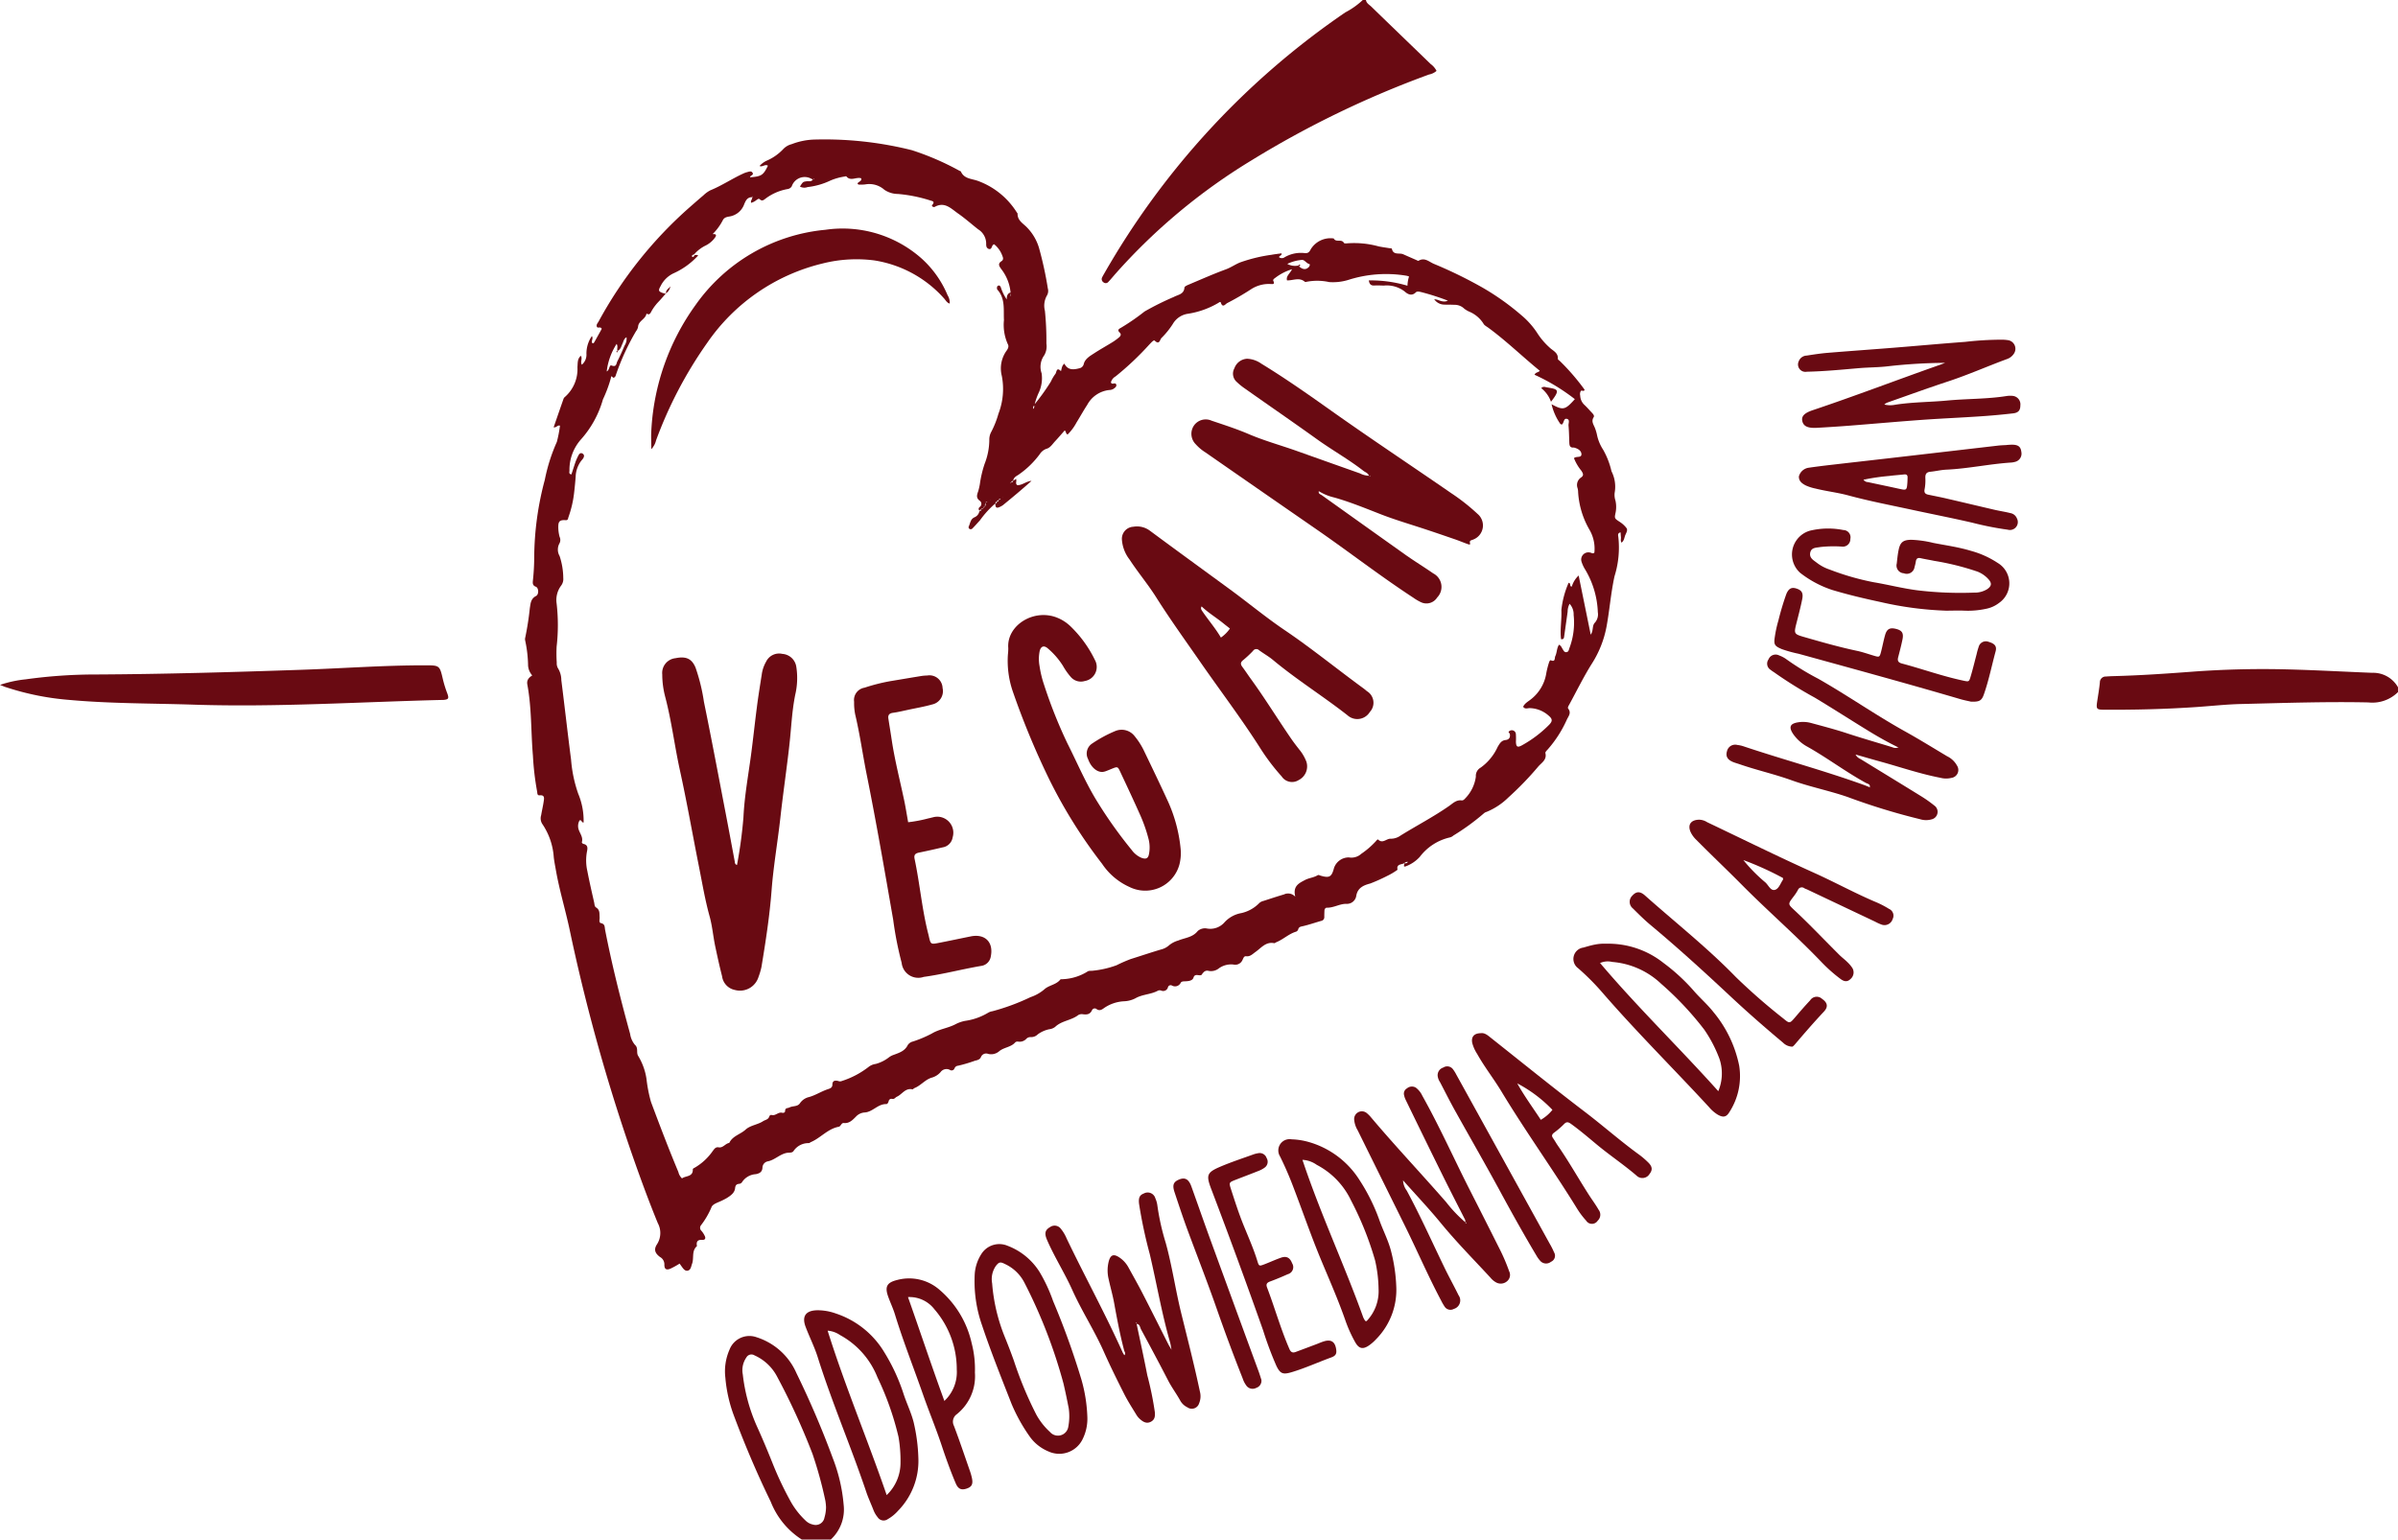 
<svg xmlns="http://www.w3.org/2000/svg" width="172.395" height="110.716" viewBox="0 0 172.395 110.716"><g transform="translate(-346.492 -390.084)"><path d="M444.692,390.084c.032.236.24.336.386.478,1.418,1.378,2.844,2.748,4.264,4.125a1.372,1.372,0,0,1,.424.495,1.144,1.144,0,0,1-.542.261,70.416,70.416,0,0,0-12.774,6.182,42.576,42.576,0,0,0-9.741,8.119c-.176.2-.346.411-.531.606a.246.246,0,0,1-.361.031.271.271,0,0,1-.088-.357c.041-.086.089-.169.138-.252a56.9,56.9,0,0,1,17.346-18.8,5.557,5.557,0,0,0,1.249-.887Z" fill="#690a12"/><path d="M518.887,439.854a2.61,2.61,0,0,1-2.129.744c-3.05-.065-6.1.041-9.149.114-1.072.025-2.142.145-3.213.218-2.2.149-4.407.206-6.614.193-.569,0-.6-.051-.521-.593.069-.455.148-.91.193-1.367a.418.418,0,0,1,.438-.428c.191-.015.383-.024.575-.029,1.86-.049,3.716-.175,5.571-.314q3.417-.256,6.842-.171c2.052.05,4.1.167,6.15.247a2.045,2.045,0,0,1,1.857,1.041Z" fill="#690a12"/><path d="M404.138,500.8a5.69,5.69,0,0,1-2.233-2.714c-.989-2.033-1.875-4.117-2.666-6.237a10.2,10.2,0,0,1-.6-2.686,3.873,3.873,0,0,1,.3-2.024,1.529,1.529,0,0,1,1.942-.89,4.663,4.663,0,0,1,2.868,2.582,65.846,65.846,0,0,1,2.62,6.131,11.985,11.985,0,0,1,.775,3.348,2.933,2.933,0,0,1-.929,2.49Zm1.739-2.33a3.865,3.865,0,0,0-.047-.457,29.06,29.06,0,0,0-.926-3.376,49.021,49.021,0,0,0-2.56-5.584,3.394,3.394,0,0,0-1.61-1.5.415.415,0,0,0-.589.158,1.6,1.6,0,0,0-.254,1.207,12.645,12.645,0,0,0,.977,3.649c.412.908.8,1.826,1.167,2.75a23.971,23.971,0,0,0,1.358,2.849,5.753,5.753,0,0,0,1,1.255,1.066,1.066,0,0,0,.548.3.641.641,0,0,0,.822-.5A2.743,2.743,0,0,0,405.877,498.47Z" fill="#690a12"/><path d="M420.825,419.211a15.038,15.038,0,0,0,1.219-1.693,2.849,2.849,0,0,1,.32-.543c.09-.106.071-.54.4-.2.063-.174.047-.383.249-.539.236.472.639.447,1.062.335a.4.4,0,0,0,.333-.324c.1-.37.446-.562.748-.759.434-.283.888-.534,1.328-.807a3.939,3.939,0,0,0,.461-.34c.11-.093.177-.219.041-.344-.194-.177-.047-.268.09-.339a15.77,15.77,0,0,0,1.7-1.174,20.384,20.384,0,0,1,2.109-1.048c.3-.165.724-.181.759-.676.007-.088.235-.178.374-.237.865-.365,1.724-.746,2.605-1.069.365-.134.673-.359,1.028-.5a11.22,11.22,0,0,1,2.23-.544c.244-.045.491-.072.742-.108.04.166-.152.146-.18.278a.337.337,0,0,0,.408,0,2.321,2.321,0,0,1,1.441-.294c.224.022.33-.067.429-.272a1.66,1.66,0,0,1,1.656-.781c.15.311.57.01.731.32.02.038.142.041.213.032a6.637,6.637,0,0,1,2.279.217c.243.051.491.083.737.124.075.013.211.015.217.042.1.492.539.279.814.4.315.141.631.279.948.417.052.022.127.071.158.052.435-.266.755.076,1.1.221a31.658,31.658,0,0,1,3.512,1.716,18.1,18.1,0,0,1,2.764,1.965,5.827,5.827,0,0,1,1.21,1.377,5.086,5.086,0,0,0,.827.955c.241.238.636.37.6.822,0,.049.1.112.154.162a15.948,15.948,0,0,1,1.767,2.05c-.035.185-.2.007-.271.1a.458.458,0,0,0-.042.331.952.952,0,0,0,.3.662c.182.169.345.36.516.541.094.1.225.23.152.347-.2.31.006.541.1.8a3.22,3.22,0,0,1,.132.44,3.082,3.082,0,0,0,.45,1.1,5.776,5.776,0,0,1,.6,1.551,2.443,2.443,0,0,1,.226,1.548,1.327,1.327,0,0,0,.06.566,2.1,2.1,0,0,1,.009.854c-.1.445-.071.421.343.7a1.844,1.844,0,0,1,.442.418c.1.137-.016.336-.084.491-.08.185-.081.416-.275.552-.091-.132-.032-.267-.044-.394s-.017-.226-.025-.342c-.216.043-.185.2-.162.322a6.9,6.9,0,0,1-.273,2.83c-.265,1.2-.352,2.428-.576,3.633a7.5,7.5,0,0,1-1.052,2.653c-.591.939-1.08,1.942-1.612,2.918-.054.1-.152.237-.088.32.24.31.014.543-.1.79a8.44,8.44,0,0,1-1.359,2.125c-.075.084-.2.2-.184.276.122.478-.259.687-.5.958a22.548,22.548,0,0,1-2.158,2.235,4.867,4.867,0,0,1-1.573,1.041.488.488,0,0,0-.2.112,16.322,16.322,0,0,1-2.181,1.587.586.586,0,0,1-.249.135,3.764,3.764,0,0,0-2.169,1.4,2.562,2.562,0,0,1-.986.671c-.295.109-.049-.178-.142-.225a.22.22,0,0,0,.277-.091c-.022-.028-.017-.031.014-.009l-.026.011a.354.354,0,0,0-.256.1c-.207.108-.577.05-.479.469a4.677,4.677,0,0,1-.738.44,12.411,12.411,0,0,1-1.223.548c-.424.114-.9.276-1.005.876a.679.679,0,0,1-.732.587c-.472,0-.9.291-1.388.278-.092,0-.164.094-.169.2-.006.154-.011.307-.011.461a.266.266,0,0,1-.223.287c-.44.125-.873.278-1.318.38-.164.037-.286.048-.336.233a.262.262,0,0,1-.15.162c-.525.157-.919.555-1.418.757-.053.021-.11.078-.155.07-.612-.12-.943.353-1.358.641-.2.14-.367.335-.658.3-.167-.022-.2.148-.263.263a.566.566,0,0,1-.658.332,1.507,1.507,0,0,0-1.034.269.9.9,0,0,1-.755.186.339.339,0,0,0-.361.117c-.026.028-.064.051-.077.084-.113.3-.517-.113-.64.287-.074.241-.4.259-.655.267-.1,0-.212.015-.261.1a.452.452,0,0,1-.634.2.2.2,0,0,0-.283.115.352.352,0,0,1-.495.245.324.324,0,0,0-.224.008c-.509.282-1.119.258-1.625.552a1.946,1.946,0,0,1-.823.213,2.777,2.777,0,0,0-1.439.494c-.175.132-.329.2-.517.075a.214.214,0,0,0-.34.074c-.139.306-.371.326-.654.29a.492.492,0,0,0-.335.059c-.5.388-1.184.4-1.652.843a.817.817,0,0,1-.419.174,2.119,2.119,0,0,0-.836.368.682.682,0,0,1-.516.2.4.4,0,0,0-.311.125.65.65,0,0,1-.574.2.265.265,0,0,0-.215.046c-.3.356-.8.355-1.148.635a.885.885,0,0,1-.807.2.4.4,0,0,0-.519.234c-.072.173-.259.221-.428.258a10.512,10.512,0,0,1-1.208.359.3.3,0,0,0-.262.191.221.221,0,0,1-.335.108.529.529,0,0,0-.672.166,1.312,1.312,0,0,1-.652.4c-.468.149-.774.571-1.228.747-.05.02-.1.1-.137.088-.514-.119-.745.365-1.123.532-.107.047-.175.191-.333.156a.2.2,0,0,0-.254.166c-.03.1-.082.208-.178.206-.609-.014-.976.585-1.576.605a.932.932,0,0,0-.6.3c-.24.238-.475.5-.878.456-.168-.017-.209.242-.352.268-.793.145-1.3.8-2,1.1-.053.023-.1.072-.154.077a1.286,1.286,0,0,0-1.1.568c-.1.16-.355.1-.526.142-.488.113-.832.5-1.315.6a.471.471,0,0,0-.393.445c-.014.328-.22.425-.472.478a1.272,1.272,0,0,0-1,.578.267.267,0,0,1-.187.116c-.2.016-.284.088-.309.314-.039.354-.336.546-.612.719a5.373,5.373,0,0,1-.621.3c-.2.09-.422.184-.48.389a5.812,5.812,0,0,1-.742,1.261.3.3,0,0,0,.044.408,1.563,1.563,0,0,1,.219.337c.1.184.042.319-.169.305-.349-.022-.441.138-.381.446-.4.343-.2.856-.351,1.269-.072.194-.087.457-.326.5-.2.034-.325-.169-.439-.325-.045-.062-.088-.124-.132-.185a6.021,6.021,0,0,1-.653.362c-.3.125-.444.043-.441-.287a.6.6,0,0,0-.311-.548c-.385-.284-.456-.559-.216-.922a1.5,1.5,0,0,0,.052-1.521c-.677-1.651-1.288-3.326-1.874-5.011a132.9,132.9,0,0,1-4.469-16.121c-.3-1.406-.723-2.784-.973-4.2-.056-.322-.122-.642-.16-.965a4.838,4.838,0,0,0-.838-2.422.755.755,0,0,1-.069-.612c.056-.341.138-.678.186-1.019.029-.2.072-.444-.284-.409-.207.021-.17-.173-.195-.287a19.955,19.955,0,0,1-.3-2.569c-.146-1.7-.085-3.419-.4-5.106-.062-.331.108-.5.351-.662a1.167,1.167,0,0,1-.3-.8,9.185,9.185,0,0,0-.207-1.708.452.452,0,0,1,.007-.225,21.069,21.069,0,0,0,.327-2.1c.054-.326.062-.685.448-.878.211-.106.2-.584-.017-.667s-.226-.221-.216-.387a16.41,16.41,0,0,0,.1-1.666,21.885,21.885,0,0,1,.76-5.626,12.734,12.734,0,0,1,.868-2.736,9.176,9.176,0,0,0,.225-1.165c-.183-.065-.237.147-.456.117.239-.691.473-1.371.711-2.05a.3.3,0,0,1,.1-.134,2.668,2.668,0,0,0,.9-2.145c.031-.281-.023-.573.241-.816.145.2-.054.413.075.644a.943.943,0,0,0,.331-.776,2.211,2.211,0,0,1,.392-1.286c.121.19-.064.351.02.491.062.061.117.011.141-.03.19-.331.373-.666.547-.979-.085-.2-.293-.006-.351-.156s.06-.255.123-.369a30.009,30.009,0,0,1,6.573-8.241c.318-.277.634-.558.958-.829a2.1,2.1,0,0,1,.51-.371c.819-.334,1.553-.833,2.356-1.2a1.529,1.529,0,0,1,.27-.1c.142-.033.318-.12.409.052s-.185.17-.186.315c.819-.061.951-.147,1.284-.832-.2-.141-.394.12-.6.019a1.525,1.525,0,0,1,.554-.4,3.569,3.569,0,0,0,1.159-.827,1.251,1.251,0,0,1,.591-.341,4.935,4.935,0,0,1,1.571-.331,25.849,25.849,0,0,1,7.073.762,19.535,19.535,0,0,1,3.427,1.482c.034.016.085.029.1.057.232.523.765.509,1.2.662a5.542,5.542,0,0,1,2.816,2.27c.021.032.059.065.058.1-.008.509.426.708.706,1.016a3.556,3.556,0,0,1,.832,1.432,25.713,25.713,0,0,1,.636,2.921.645.645,0,0,1-.057.5,1.469,1.469,0,0,0-.152,1.11,21.089,21.089,0,0,1,.107,2.357,1.287,1.287,0,0,1-.151.837,1.407,1.407,0,0,0-.193,1.3,2.454,2.454,0,0,1-.181,1.339,4.775,4.775,0,0,0-.339.973c-.107.068-.1.171-.084.276,0,.055-.034.063-.045.013-.015-.073-.028.02.031-.028A.236.236,0,0,0,420.825,419.211Zm-3.787,7.505.147-.087.12-.117a.347.347,0,0,0,.024-.288c.056-.016.132,0,.14-.092l.163-.112c0-.036.032-.04.037-.006.009.075.039-.026-.025.018l-.162.111-.149.079c-.007.1-.062.2-.016.3-.093-.012-.133.028-.12.119-.084-.03-.139-.01-.148.087-.078-.007-.125.023-.124.107-.088-.1-.113-.194,0-.293a.272.272,0,0,0,0-.449c-.288-.214-.191-.44-.105-.693a4.469,4.469,0,0,0,.115-.5,7.948,7.948,0,0,1,.34-1.451,4.791,4.791,0,0,0,.34-1.731,1.151,1.151,0,0,1,.127-.553,6.721,6.721,0,0,0,.531-1.332,4.948,4.948,0,0,0,.242-2.708,2.185,2.185,0,0,1,.33-1.807c.1-.132.2-.318.1-.484a3.391,3.391,0,0,1-.278-1.736c-.039-.755.106-1.549-.476-2.187a.1.1,0,0,1-.021-.052c-.01-.1-.016-.2.1-.237.09-.03.131.046.169.115a3.356,3.356,0,0,0,.427.881c0-.27.066-.439.28-.5v.247l.032,0-.034-.236a3.231,3.231,0,0,0-.665-1.688c-.141-.2-.285-.383.009-.573.138-.088.136-.21.077-.352a1.9,1.9,0,0,0-.6-.865c-.114.031-.129.109-.16.175-.04.086-.077.189-.2.168a.26.26,0,0,1-.207-.243.444.444,0,0,1-.008-.115,1.208,1.208,0,0,0-.577-1.06c-.482-.379-.942-.789-1.444-1.139s-.965-.879-1.689-.47c-.058.033-.248-.046-.171-.138.238-.281-.022-.283-.165-.338a10.535,10.535,0,0,0-2.3-.459,1.739,1.739,0,0,1-.973-.3,1.636,1.636,0,0,0-1.389-.384,3.037,3.037,0,0,1-.458.01c-.027,0-.054-.041-.084-.065.039-.159.324-.147.265-.386-.342-.124-.758.244-1.07-.14-.013-.016-.074,0-.111.011a4.1,4.1,0,0,0-1.045.295,5.119,5.119,0,0,1-1.634.465A.652.652,0,0,1,404,403.5c.222-.348.224-.341.474-.379.157-.024.353.062.456-.141.032-.007.1.036.07-.053l-.061.063-.106-.043a.979.979,0,0,0-1.421.538.429.429,0,0,1-.33.2,3.728,3.728,0,0,0-1.565.69c-.121.093-.237.2-.4.044-.088-.086-.171.011-.25.056a.962.962,0,0,1-.377.194c-.058-.179.127-.27.068-.413.068-.036.018.066.047-.005.016-.04,0-.052-.036-.031-.068.035.031-.024,0,.046-.361-.009-.474.261-.583.527a1.356,1.356,0,0,1-1.058.861c-.242.039-.392.092-.483.289a4.074,4.074,0,0,1-.732.989l-.028-.011.019,0c.162-.01.354-.009.208.224a1.848,1.848,0,0,1-.675.588,2.611,2.611,0,0,0-.844.645c-.086.028-.207.075-.138.167.044.06.147-.032.18-.121.084,0,.171-.027.245.036l.01-.01a5.386,5.386,0,0,1-1.8,1.3,1.976,1.976,0,0,0-.914.923c-.173.3-.144.377.184.489a1.444,1.444,0,0,0,.216.039l-.014-.013c-.125.145-.25.29-.377.434-.115.129-.241.249-.346.385a3.08,3.08,0,0,0-.321.476c-.082.162-.155.277-.348.148-.059.407-.581.519-.607.957a.7.7,0,0,1-.144.31,16.929,16.929,0,0,0-1.411,3.038c-.049.12-.054.28-.214.312-.057.012-.157-.236-.182.011a9.475,9.475,0,0,1-.575,1.549,7.3,7.3,0,0,1-1.6,2.9,3.294,3.294,0,0,0-.806,2.222c0,.093-.066.239.141.27.1-.3.195-.609.3-.911a3.906,3.906,0,0,1,.213-.471c.057-.109.153-.191.279-.12.148.083.134.216.054.346a1.244,1.244,0,0,1-.107.135,1.974,1.974,0,0,0-.433,1.166q-.042.574-.109,1.147a7.746,7.746,0,0,1-.413,1.789c-.032.088-.018.223-.2.21-.391-.025-.514.071-.526.4a2.661,2.661,0,0,0,.093.8.53.53,0,0,1,0,.449.925.925,0,0,0,0,.931,5.13,5.13,0,0,1,.263,1.582.782.782,0,0,1-.145.532,1.732,1.732,0,0,0-.333,1.3,13.571,13.571,0,0,1,0,3.1,10.283,10.283,0,0,0,.009,1.151.722.722,0,0,0,.078.387,1.64,1.64,0,0,1,.251.868c.24,1.9.454,3.81.7,5.712a9.665,9.665,0,0,0,.516,2.464,5.025,5.025,0,0,1,.386,2.064c-.157.02-.13-.219-.292-.148a.827.827,0,0,0-.1.491c.039.37.39.664.266,1.078-.008.028.06.108.1.116.372.072.311.349.262.587a3.46,3.46,0,0,0,.034,1.372c.144.753.317,1.5.487,2.249.029.127.022.3.141.368.288.176.235.45.254.714.011.143-.071.378.094.411.312.063.26.3.3.484.491,2.523,1.119,5.013,1.8,7.489a1.56,1.56,0,0,0,.344.779c.271.239.073.558.24.807a4.454,4.454,0,0,1,.594,1.668,10.065,10.065,0,0,0,.321,1.634c.631,1.688,1.271,3.373,1.968,5.036a.911.911,0,0,0,.261.461c.268-.205.8-.09.778-.662,0-.034.074-.081.122-.1a4.086,4.086,0,0,0,1.312-1.211c.1-.129.2-.3.414-.262.327.06.487-.277.771-.315.236-.505.8-.616,1.173-.958.348-.317.863-.347,1.259-.607.154-.1.368-.11.44-.326.026-.078.091-.142.173-.119.283.078.478-.234.761-.16.094.024.211-.014.211-.135,0-.233.184-.181.31-.246.248-.13.593-.038.766-.321a1.088,1.088,0,0,1,.658-.432c.482-.141.9-.422,1.368-.571.159-.051.292-.121.294-.3,0-.315.188-.337.425-.279a.336.336,0,0,0,.269-.005,6.2,6.2,0,0,0,1.9-1,1.063,1.063,0,0,1,.524-.223,2.71,2.71,0,0,0,.922-.453,1.166,1.166,0,0,1,.29-.171c.418-.161.87-.272,1.093-.739a.618.618,0,0,1,.372-.25,8.524,8.524,0,0,0,1.357-.574c.531-.318,1.147-.383,1.687-.661a2.523,2.523,0,0,1,.7-.248,4.4,4.4,0,0,0,1.647-.579.892.892,0,0,1,.323-.115,15.653,15.653,0,0,0,2.736-1.013,3.019,3.019,0,0,0,.99-.557c.334-.31.858-.329,1.156-.712.025-.031.111-.011.167-.022a3.65,3.65,0,0,0,1.765-.538c.109-.09.257-.052.389-.071a6.918,6.918,0,0,0,1.72-.394,10.659,10.659,0,0,1,1.019-.446c.721-.225,1.439-.469,2.165-.684a1.35,1.35,0,0,0,.6-.314,1.857,1.857,0,0,1,.648-.333c.478-.2,1.032-.217,1.4-.682a.784.784,0,0,1,.633-.189,1.357,1.357,0,0,0,1.26-.4,2.13,2.13,0,0,1,1.233-.7,2.585,2.585,0,0,0,1.252-.675.663.663,0,0,1,.343-.2c.493-.157.983-.324,1.479-.468a.686.686,0,0,1,.815.164c-.191-.774.272-.976.694-1.2.288-.155.629-.171.912-.345.069-.043.143.009.216.031.633.184.793.091.961-.548a1.121,1.121,0,0,1,1.069-.766,1.051,1.051,0,0,0,.892-.258,6.008,6.008,0,0,0,1.044-.9c.047-.059.132-.163.172-.124.327.323.6-.087.906-.061a1.2,1.2,0,0,0,.7-.226c1.157-.719,2.37-1.347,3.489-2.128.278-.194.527-.46.923-.4a.27.27,0,0,0,.193-.1,2.76,2.76,0,0,0,.811-1.614.675.675,0,0,1,.346-.646,3.741,3.741,0,0,0,1.224-1.495c.149-.243.258-.455.57-.49.261-.029.352-.2.3-.449l.023-.011-.01.023c-.034-.06-.153-.127-.067-.185a.292.292,0,0,1,.489.169,4.375,4.375,0,0,1,.006.573c.012.382.112.443.457.248a8.568,8.568,0,0,0,1.922-1.455c.262-.268.259-.424-.029-.667a2.115,2.115,0,0,0-1.363-.539c-.154,0-.346.093-.467-.1.112-.248.343-.364.534-.516a2.956,2.956,0,0,0,1.126-1.88,6.213,6.213,0,0,1,.178-.724c.026-.086.082-.251.149-.222.347.148.26-.165.322-.294.126-.258.1-.578.268-.824.161.077.186.2.249.292.073.11.12.262.286.242s.171-.181.217-.3a5.176,5.176,0,0,0,.3-2.376,1.1,1.1,0,0,0-.293-.8,1.242,1.242,0,0,0-.139.569c-.083.589-.163,1.178-.249,1.766-.015.106-.019.24-.225.207-.083-.691.056-1.389.024-2.09a6.638,6.638,0,0,1,.52-1.962c.2.026.033.278.231.267a1.78,1.78,0,0,1,.491-.792l.867,4.255c.213-.3.085-.65.3-.863a.9.9,0,0,0,.212-.746,6.441,6.441,0,0,0-.9-3.059,2.481,2.481,0,0,1-.268-.569.517.517,0,0,1,.6-.672c.1.009.208.119.32.006a2.71,2.71,0,0,0-.328-1.6,6.113,6.113,0,0,1-.841-2.751,1.066,1.066,0,0,0-.04-.285.651.651,0,0,1,.248-.764c.236-.159.133-.307.029-.482a3.378,3.378,0,0,1-.536-.91c.177-.162.535,0,.538-.276,0-.258-.251-.408-.508-.478a.157.157,0,0,0-.057-.008c-.279.021-.3-.169-.308-.374-.015-.4-.019-.806-.056-1.207-.015-.169.126-.437-.134-.486-.2-.038-.2.242-.3.37-.031.038-.052.057-.154,0a4.106,4.106,0,0,1-.632-1.418c.835.451.972.418,1.674-.367a14.4,14.4,0,0,0-2.9-1.754c.1-.2.274-.151.38-.286-1.248-1.016-2.4-2.143-3.707-3.1-.123-.09-.285-.169-.345-.294a2.218,2.218,0,0,0-.983-.842,1.717,1.717,0,0,1-.394-.228.981.981,0,0,0-.726-.278c-.229-.018-.461,0-.691-.015a.889.889,0,0,1-.743-.385c.311,0,.584.279.982.1a17.232,17.232,0,0,0-1.855-.6c-.15-.038-.354-.093-.447,0-.312.317-.62.109-.808-.061a2.108,2.108,0,0,0-1.5-.423c-.23-.008-.461-.016-.691-.005s-.347-.1-.383-.367a9.227,9.227,0,0,1,2.778.382,2.412,2.412,0,0,1,.114-.664,1.5,1.5,0,0,0-.167-.051,8.927,8.927,0,0,0-4.207.3,3.763,3.763,0,0,1-1.362.154,4.023,4.023,0,0,0-1.65-.017.13.13,0,0,1-.11-.008c-.4-.346-.852-.076-1.277-.1-.085-.312.211-.486.361-.8a3.78,3.78,0,0,0-1.2.615c-.076.055-.191.129-.146.221.131.272-.052.231-.2.227a2.355,2.355,0,0,0-1.42.39,19.413,19.413,0,0,1-1.692.981c-.141.077-.329.379-.462-.034-.033-.1-.137,0-.19.029a6.144,6.144,0,0,1-2.155.771,1.5,1.5,0,0,0-1.108.741,5.968,5.968,0,0,1-.827,1.018c-.106.139-.144.5-.474.175-.072-.071-.272.166-.391.288a21.269,21.269,0,0,1-2.426,2.29.672.672,0,0,0-.333.442c.032.028.056.066.085.072.1.02.253-.078.3.069s-.1.238-.2.309a.578.578,0,0,1-.271.08,2.045,2.045,0,0,0-1.614,1.07c-.273.417-.513.856-.776,1.279a3.481,3.481,0,0,1-.635.852c-.145-.059-.091-.192-.206-.294-.236.266-.468.54-.712.8-.182.2-.335.451-.6.522a.94.94,0,0,0-.479.38,6.417,6.417,0,0,1-1.566,1.509c-.15.088-.341.2-.344.426-.074-.02-.113.036-.16.074.013.031-.083.074.012.1-.008-.036-.016-.071-.022-.105.085.043.139.018.161-.074l.2-.138-.011-.013c.118.13-.08.345.121.459.366,0,.643-.291,1.01-.308-.666.6-1.352,1.171-2.041,1.734a1.268,1.268,0,0,1-.246.141c-.3.144-.31-.054-.31-.264.086.009.119-.035.115-.116.079.009.11-.036.119-.107l.158-.081.122-.12c-.042,0-.034-.034-.011-.022.068.034,0-.042,0,.035-.035.038-.07.076-.107.112-.086-.032-.152-.028-.154.087-.091-.023-.123.021-.121.1-.084-.009-.118.035-.116.114a6.875,6.875,0,0,0-1.106,1.212c-.181.2-.356.4-.541.588a.17.17,0,0,1-.209.042.137.137,0,0,1-.054-.194c.105-.233.111-.514.41-.647a.586.586,0,0,0,.346-.428C417.007,426.835,417.038,426.79,417.038,426.716Zm22.79-17.536.052.059c.278.247.511.258.714.037.057-.063.086-.185.035-.2-.221-.05-.354-.327-.552-.3a2.957,2.957,0,0,0-1.04.287A1.154,1.154,0,0,0,439.828,409.18Zm-48.936,6.137-.005,0c-.067-.139.054-.313-.065-.5a4.625,4.625,0,0,0-.713,1.979c.219-.1.168-.495.352-.426.362.135.333-.144.409-.293.189-.374.361-.757.525-1.143a.9.9,0,0,0,.139-.6c-.2.114-.218.318-.3.483S391.113,415.223,390.892,415.317Z" fill="#690a12"/><path d="M346.492,439.337a8.369,8.369,0,0,1,1.848-.4,36.534,36.534,0,0,1,5.109-.349c4.895-.025,9.788-.169,14.68-.336,2.973-.1,5.942-.326,8.919-.322,1.049,0,1.052,0,1.29,1.027a8.312,8.312,0,0,0,.309.988c.139.374.086.443-.293.475-.038,0-.077,0-.115,0-5.929.144-11.853.531-17.787.34-3.011-.1-6.028-.071-9.031-.347a19.408,19.408,0,0,1-4.446-.893C346.85,439.486,346.73,439.431,346.492,439.337Z" fill="#690a12"/><path d="M480.912,446.694c.052-.221-.149-.24-.264-.3-1.45-.792-2.77-1.794-4.208-2.605a2.953,2.953,0,0,1-1.027-.908c-.346-.51-.24-.765.362-.855a2.2,2.2,0,0,1,.914.05c.851.231,1.7.452,2.543.728,1.092.36,2.2.676,3.3,1.016a.567.567,0,0,0,.444.013l-.006.036.017-.025c-.724-.353-1.427-.745-2.114-1.166-1.308-.8-2.6-1.633-3.914-2.424a30.163,30.163,0,0,1-2.833-1.758c-.107-.081-.227-.145-.329-.232a.525.525,0,0,1-.168-.756.553.553,0,0,1,.773-.288,2.148,2.148,0,0,1,.553.3,19.133,19.133,0,0,0,2.257,1.377c2.118,1.205,4.116,2.606,6.247,3.791,1.022.568,2.017,1.186,3.022,1.785a1.588,1.588,0,0,1,.7.663.574.574,0,0,1-.4.889,1.614,1.614,0,0,1-.793-.008c-1.453-.279-2.85-.761-4.272-1.154-.589-.162-1.175-.333-1.826-.518a.7.7,0,0,0,.353.321c1.454.894,2.913,1.781,4.364,2.679a9.056,9.056,0,0,1,.94.664.554.554,0,0,1-.175.994,1.452,1.452,0,0,1-.846-.008,46.73,46.73,0,0,1-5.216-1.6c-1.325-.456-2.705-.727-4.022-1.2-1.227-.442-2.5-.725-3.732-1.152-.163-.056-.332-.1-.49-.167-.392-.166-.522-.41-.421-.764a.606.606,0,0,1,.752-.455,2.14,2.14,0,0,1,.447.1c2.872.96,5.8,1.749,8.649,2.776.144.052.284.114.426.171h.093Z" fill="#690a12"/><path d="M428.2,485.267c.259,1.237.532,2.472.772,3.714a23.464,23.464,0,0,1,.542,2.644c.023.293.011.536-.269.693-.251.139-.491.092-.782-.167a1.347,1.347,0,0,1-.261-.3c-.308-.508-.633-1.008-.9-1.538-.511-1.009-1.011-2.024-1.47-3.057-.672-1.509-1.576-2.9-2.25-4.4-.55-1.226-1.277-2.36-1.812-3.592-.209-.479-.152-.726.213-.935a.557.557,0,0,1,.774.12,2.762,2.762,0,0,1,.412.689c1.315,2.749,2.787,5.422,4.033,8.205a1.5,1.5,0,0,0,.122.2c.119-.126.014-.234-.014-.34-.3-1.132-.514-2.28-.724-3.43-.107-.584-.276-1.156-.4-1.737a2.65,2.65,0,0,1,.018-1.255c.127-.463.353-.543.758-.272a2.034,2.034,0,0,1,.654.716c.342.622.692,1.239,1.016,1.87.632,1.227,1.247,2.462,1.87,3.694.043.084.1.164.213.365-.052-.271-.069-.417-.109-.556-.6-2.084-.959-4.223-1.457-6.33a33.893,33.893,0,0,1-.767-3.6c-.053-.431.03-.638.337-.754a.573.573,0,0,1,.835.352,1.78,1.78,0,0,1,.142.5,17.052,17.052,0,0,0,.6,2.692c.461,1.664.7,3.376,1.113,5.051.463,1.88.946,3.755,1.346,5.649a1.317,1.317,0,0,1-.057.842.548.548,0,0,1-.845.288,1.166,1.166,0,0,1-.5-.46c-.276-.505-.624-.965-.888-1.479-.632-1.227-1.284-2.444-1.94-3.659-.08-.149-.082-.39-.335-.4.01-.042.057-.1-.033-.1Z" fill="#690a12"/><path d="M451.827,477.995a.343.343,0,0,0-.048-.273c-.519-1.025-1.047-2.047-1.556-3.078q-1.348-2.73-2.677-5.472a1.38,1.38,0,0,1-.111-.324.432.432,0,0,1,.205-.495.548.548,0,0,1,.643-.05,1.551,1.551,0,0,1,.46.578c1.238,2.208,2.268,4.521,3.414,6.776q1.081,2.125,2.151,4.259a13.492,13.492,0,0,1,.677,1.584.59.59,0,0,1-.153.726.69.69,0,0,1-.8.071,1.365,1.365,0,0,1-.391-.334c-1.2-1.3-2.437-2.549-3.558-3.915-.875-1.066-1.825-2.069-2.741-3.1.015.038.009.042-.016.013l.033,0a1.319,1.319,0,0,0,.267.745c.983,1.823,1.828,3.714,2.73,5.576.318.655.673,1.292.992,1.946a.635.635,0,0,1-.336.984.5.5,0,0,1-.663-.162,3.947,3.947,0,0,1-.257-.447c-.944-1.779-1.738-3.63-2.632-5.433q-1.683-3.4-3.362-6.8a1.778,1.778,0,0,1-.251-.756.554.554,0,0,1,.917-.473,2.179,2.179,0,0,1,.283.285c1.755,2.083,3.628,4.061,5.417,6.114a9.786,9.786,0,0,0,1.379,1.448c.014.03,0,.124.066.035C451.916,478,451.864,477.974,451.827,477.995Z" fill="#690a12"/><path d="M486.333,416.177a38.784,38.784,0,0,0-4.037.238c-.722.093-1.456.083-2.181.146-1.243.108-2.485.229-3.733.255a.531.531,0,0,1-.578-.748.634.634,0,0,1,.575-.413c.511-.08,1.025-.159,1.54-.2,1.588-.131,3.177-.242,4.764-.369,1.7-.136,3.4-.293,5.106-.419a22.769,22.769,0,0,1,2.584-.154,2.843,2.843,0,0,1,.515.04.627.627,0,0,1,.395.95.974.974,0,0,1-.535.412c-1.4.518-2.77,1.125-4.192,1.594-1.456.48-2.9,1.005-4.343,1.512a.673.673,0,0,0-.254.156,1.861,1.861,0,0,0,.8.01c1.236-.193,2.487-.182,3.729-.3,1.413-.133,2.839-.1,4.246-.321a1.683,1.683,0,0,1,.459-.012.612.612,0,0,1,.544.693c0,.338-.14.52-.519.563-.743.085-1.489.156-2.235.206-1.436.1-2.875.158-4.31.261-1.722.124-3.441.279-5.162.414q-1.2.093-2.412.159c-.653.035-.959-.119-1.038-.488-.073-.34.133-.573.756-.782,3.035-1.018,6.025-2.165,9.045-3.228C486.02,416.3,486.176,416.235,486.333,416.177Z" fill="#690a12"/><path d="M424.661,491.933a3.3,3.3,0,0,1-.351,1.671,1.864,1.864,0,0,1-2.454.853,3.1,3.1,0,0,1-1.366-1.108,12.239,12.239,0,0,1-1.277-2.31c-.734-1.873-1.483-3.74-2.121-5.648a9.545,9.545,0,0,1-.522-3.735,3.053,3.053,0,0,1,.479-1.4,1.522,1.522,0,0,1,1.874-.586,4.656,4.656,0,0,1,2.313,1.9,11.425,11.425,0,0,1,.966,2.082,55.578,55.578,0,0,1,2.044,5.674A11.061,11.061,0,0,1,424.661,491.933Zm-6.843-9.561a12.866,12.866,0,0,0,.883,3.789c.237.586.466,1.173.678,1.769a26.85,26.85,0,0,0,1.606,3.867,4.782,4.782,0,0,0,.987,1.26.753.753,0,0,0,1.322-.378,4.006,4.006,0,0,0,.032-1.31c-.117-.6-.24-1.2-.381-1.8a36.832,36.832,0,0,0-2.819-7.268,2.965,2.965,0,0,0-1.4-1.324c-.321-.163-.419-.135-.634.136A1.661,1.661,0,0,0,417.818,482.372Z" fill="#690a12"/><path d="M446.87,482.569a5.047,5.047,0,0,1-1.447,3.82,3.282,3.282,0,0,1-.47.42c-.46.332-.76.291-1.037-.208a9.664,9.664,0,0,1-.687-1.516c-.516-1.486-1.15-2.923-1.754-4.373-.745-1.786-1.369-3.619-2.065-5.424-.269-.7-.568-1.383-.9-2.052a.81.81,0,0,1,.827-1.22,5.1,5.1,0,0,1,1.191.179,6.379,6.379,0,0,1,3.7,2.749,13.656,13.656,0,0,1,1.408,2.823c.255.741.627,1.438.836,2.2A11.82,11.82,0,0,1,446.87,482.569Zm-6.743-9.077c1.288,3.871,3.006,7.53,4.369,11.325a1.465,1.465,0,0,0,.14.249c.008.012.032.017.049.021a.254.254,0,0,0,.055,0,3.1,3.1,0,0,0,.859-2.308,9.854,9.854,0,0,0-.249-2.05,22.909,22.909,0,0,0-1.727-4.309,5.6,5.6,0,0,0-2.468-2.568A1.95,1.95,0,0,0,440.127,473.492Z" fill="#690a12"/><path d="M461.959,457.95a6.383,6.383,0,0,1,4.117,1.377,13.808,13.808,0,0,1,2.157,1.979c.46.54,1.005,1,1.443,1.563a8.735,8.735,0,0,1,1.847,3.848,4.759,4.759,0,0,1-.71,3.352c-.222.366-.458.387-.833.173a2.556,2.556,0,0,1-.607-.524c-2.572-2.791-5.272-5.464-7.756-8.338a17.452,17.452,0,0,0-1.667-1.664.826.826,0,0,1,.377-1.49c.276-.08.55-.162.833-.215A3.358,3.358,0,0,1,461.959,457.95Zm-.437,1.388c2.7,3.19,5.686,6.075,8.5,9.217a3.3,3.3,0,0,0,.08-2.34,9.653,9.653,0,0,0-1.088-2.086,22.543,22.543,0,0,0-3.11-3.307,5.782,5.782,0,0,0-3.51-1.562A1.364,1.364,0,0,0,461.522,459.338Z" fill="#690a12"/><path d="M412.513,494.9a5.12,5.12,0,0,1-1.452,3.821,2.9,2.9,0,0,1-.754.615.507.507,0,0,1-.715-.137,1.862,1.862,0,0,1-.315-.545c-.167-.428-.362-.847-.509-1.282-1.094-3.25-2.454-6.4-3.485-9.676-.235-.747-.594-1.453-.871-2.187-.3-.784.022-1.2.876-1.2a3.9,3.9,0,0,1,1.3.235,6.408,6.408,0,0,1,3.475,2.781,13.748,13.748,0,0,1,1.358,2.91c.224.711.56,1.383.75,2.11A12.79,12.79,0,0,1,412.513,494.9Zm-6.522-9.123c1.268,4.03,2.88,7.855,4.245,11.824a3.209,3.209,0,0,0,.995-2.357,9.986,9.986,0,0,0-.145-1.832,20.984,20.984,0,0,0-1.51-4.272,5.941,5.941,0,0,0-2.688-3.044A1.833,1.833,0,0,0,405.991,485.777Z" fill="#690a12"/><path d="M452.949,464.384c.281-.04.5.153.725.334,2.241,1.776,4.464,3.578,6.739,5.31,1.329,1.012,2.579,2.121,3.931,3.1a6.1,6.1,0,0,1,.612.524c.326.309.357.555.129.848a.6.6,0,0,1-.951.116c-.936-.8-1.96-1.481-2.9-2.268-.589-.492-1.174-.989-1.8-1.441-.218-.157-.341-.159-.525.038a5.887,5.887,0,0,1-.7.6c-.149.117-.184.223-.069.384s.222.359.342.533c.8,1.153,1.483,2.375,2.24,3.553.228.354.482.693.69,1.059a.585.585,0,0,1-.058.791.49.49,0,0,1-.831,0,5.888,5.888,0,0,1-.627-.824c-1.76-2.86-3.727-5.586-5.462-8.461-.556-.921-1.223-1.766-1.748-2.706a2.757,2.757,0,0,1-.352-.783C452.245,464.651,452.458,464.391,452.949,464.384Zm5.146,5.51a9.8,9.8,0,0,0-2.525-1.9c.505.911,1.116,1.74,1.693,2.62A2.983,2.983,0,0,0,458.1,469.894Z" fill="#690a12"/><path d="M468.645,449.031a1.116,1.116,0,0,1,.576.18c2.561,1.219,5.1,2.475,7.689,3.641,1.521.685,2.982,1.493,4.521,2.137a6.727,6.727,0,0,1,.864.456.529.529,0,0,1,.263.727.613.613,0,0,1-.782.408,3.2,3.2,0,0,1-.471-.212l-4.882-2.313c-.07-.033-.145-.054-.211-.091a.3.3,0,0,0-.471.133,3.687,3.687,0,0,1-.32.478c-.39.514-.4.522.051.943,1.124,1.046,2.175,2.164,3.263,3.245.177.175.379.324.557.5a2.446,2.446,0,0,1,.371.437.62.62,0,0,1-.131.785c-.211.206-.425.219-.721,0a11.079,11.079,0,0,1-1.415-1.262c-1.834-1.911-3.837-3.647-5.7-5.528-1.079-1.09-2.194-2.142-3.272-3.233a1.877,1.877,0,0,1-.374-.506C467.793,449.421,468.027,449.043,468.645,449.031Zm3.177,2.9a11.416,11.416,0,0,0,1.572,1.6c.228.193.375.608.674.551s.418-.464.6-.73c.016-.024.005-.067.008-.126A22.245,22.245,0,0,0,471.822,451.933Z" fill="#690a12"/><path d="M490.775,422.081c.134-.006.268-.02.4-.017.415.008.59.152.632.511a.608.608,0,0,1-.485.731,1.175,1.175,0,0,1-.227.04c-1.569.1-3.112.441-4.685.513-.381.018-.758.113-1.14.15-.3.028-.373.182-.362.457a3.461,3.461,0,0,1-.053.8c-.052.259.056.351.277.395.469.1.939.187,1.406.3,1.119.258,2.236.527,3.355.786.372.086.752.141,1.122.235a.616.616,0,0,1,.474.379.569.569,0,0,1-.657.815,22.522,22.522,0,0,1-2.535-.5c-1.455-.337-2.921-.623-4.381-.938-1.516-.328-3.039-.619-4.539-1.025-.772-.209-1.58-.3-2.36-.494a3.264,3.264,0,0,1-.71-.227c-.266-.137-.5-.31-.491-.645a.849.849,0,0,1,.68-.623c.569-.084,1.14-.153,1.711-.219,1.561-.181,3.123-.355,4.684-.536q3.625-.419,7.251-.841c.209-.024.421-.028.631-.042Zm-10.316,2.5a.391.391,0,0,0,.319.173c.747.16,1.494.315,2.24.479.546.119.557.115.6-.464.007-.114.008-.229.012-.343.006-.17-.071-.243-.244-.224-.361.04-.723.063-1.083.11A15.445,15.445,0,0,0,480.459,424.582Z" fill="#690a12"/><path d="M486.4,434a24.587,24.587,0,0,1-4.725-.625c-1.163-.248-2.316-.521-3.456-.863a7.582,7.582,0,0,1-2.312-1.234,1.777,1.777,0,0,1,.708-3.031,5.57,5.57,0,0,1,2.4-.046.522.522,0,0,1,.5.642.538.538,0,0,1-.606.548,8.913,8.913,0,0,0-1.55.031c-.287.057-.659.015-.731.424-.066.377.252.528.486.714a3.118,3.118,0,0,0,.912.482,18.629,18.629,0,0,0,3.143.908c1.059.177,2.1.448,3.166.585a25.836,25.836,0,0,0,4.077.166,1.685,1.685,0,0,0,.934-.243c.321-.218.36-.426.105-.712a2.092,2.092,0,0,0-.792-.554,19.065,19.065,0,0,0-3.119-.776c-.318-.069-.641-.116-.958-.189-.216-.05-.327.015-.359.236a2.77,2.77,0,0,1-.091.391.566.566,0,0,1-.773.456.557.557,0,0,1-.507-.7c.035-.324.067-.649.132-.968.115-.569.331-.732.909-.74a7.775,7.775,0,0,1,1.592.226c.9.175,1.814.3,2.7.569a6.674,6.674,0,0,1,1.931.873,1.71,1.71,0,0,1,.092,2.871,2.213,2.213,0,0,1-.935.424,6.185,6.185,0,0,1-1.542.135C487.287,433.979,486.845,434,486.4,434Z" fill="#690a12"/><path d="M416.58,488.791a3.5,3.5,0,0,1-1.3,2.992.657.657,0,0,0-.208.839c.4,1.056.761,2.13,1.133,3.2a4.46,4.46,0,0,1,.16.552c.093.443-.012.64-.387.762s-.6.031-.775-.373c-.382-.9-.711-1.82-1.019-2.748-.411-1.237-.915-2.441-1.344-3.67-.67-1.918-1.419-3.807-2.014-5.751-.134-.438-.339-.855-.49-1.288-.244-.7-.076-.989.639-1.17a3.319,3.319,0,0,1,3.071.711,7.051,7.051,0,0,1,2.3,3.83A7.385,7.385,0,0,1,416.58,488.791Zm-4.812-5.43c.883,2.5,1.7,4.962,2.616,7.469a2.843,2.843,0,0,0,.891-2.259,6.59,6.59,0,0,0-1.608-4.334A2.258,2.258,0,0,0,411.768,483.361Z" fill="#690a12"/><path d="M436.95,473.014a.521.521,0,0,1,.6.348.514.514,0,0,1-.121.674,1.776,1.776,0,0,1-.45.248c-.551.221-1.108.428-1.661.645-.464.183-.484.192-.335.654.271.838.54,1.679.866,2.5.356.889.753,1.76,1.034,2.678.118.386.133.388.522.238s.776-.33,1.174-.469.646-.013.806.4a.525.525,0,0,1-.316.787q-.629.285-1.275.525c-.23.085-.3.2-.211.432.558,1.468.981,2.985,1.609,4.428.1.226.23.286.444.207.485-.179.969-.362,1.453-.544.2-.074.39-.163.591-.223.5-.149.777.025.864.534.06.345-.009.5-.344.625-.954.347-1.879.772-2.854,1.063-.623.185-.822.114-1.1-.472a25.093,25.093,0,0,1-.944-2.529q-1.8-5.094-3.721-10.142c-.389-1.017-.344-1.214.629-1.631.791-.339,1.613-.606,2.423-.9A2,2,0,0,1,436.95,473.014Z" fill="#690a12"/><path d="M488.184,440.541c-.18-.043-.5-.1-.812-.195-3.844-1.128-7.709-2.18-11.57-3.246a9.222,9.222,0,0,1-1.217-.337c-.51-.218-.588-.319-.5-.873a8.522,8.522,0,0,1,.257-1.178,19.42,19.42,0,0,1,.578-1.927c.176-.4.392-.5.772-.359.329.12.448.313.365.736-.111.563-.259,1.12-.4,1.677-.211.832-.217.839.6,1.074,1.234.355,2.468.707,3.726.973.411.087.811.229,1.215.349s.422.125.533-.309c.1-.39.173-.787.283-1.174.124-.436.342-.551.774-.445s.57.292.477.754c-.087.432-.2.859-.311,1.286-.064.249-.006.379.269.453,1.481.393,2.925.919,4.428,1.234.38.08.4.09.516-.312.159-.532.288-1.073.43-1.61a4.645,4.645,0,0,1,.141-.5.535.535,0,0,1,.724-.369c.434.124.6.317.494.694-.277,1.016-.482,2.053-.829,3.05C488.965,440.467,488.808,440.567,488.184,440.541Z" fill="#690a12"/><path d="M475.336,465.353a.964.964,0,0,1-.66-.287c-1.279-1.071-2.534-2.167-3.753-3.307-1.889-1.768-3.8-3.511-5.79-5.171-.44-.368-.849-.775-1.257-1.181a.608.608,0,0,1-.03-.917c.273-.306.549-.325.9-.014,2.191,1.948,4.495,3.767,6.543,5.875a43.371,43.371,0,0,0,3.421,2.986c.444.371.453.351.847-.108.349-.408.7-.816,1.067-1.205a.561.561,0,0,1,.86-.107c.387.267.458.565.134.912-.708.757-1.387,1.537-2.057,2.326C475.474,465.257,475.379,465.356,475.336,465.353Z" fill="#690a12"/><path d="M449.85,467.477a.576.576,0,0,1,.4-.622.515.515,0,0,1,.68.1,2.455,2.455,0,0,1,.246.386q3.366,6.092,6.728,12.185a5.206,5.206,0,0,1,.31.615.472.472,0,0,1-.22.682.562.562,0,0,1-.781-.076,2.107,2.107,0,0,1-.267-.373c-.924-1.548-1.8-3.124-2.658-4.708-1.044-1.92-2.135-3.815-3.2-5.726-.372-.67-.716-1.356-1.071-2.036A1.031,1.031,0,0,1,449.85,467.477Z" fill="#690a12"/><path d="M437.174,489.307a.533.533,0,0,1-.369.583.553.553,0,0,1-.681-.123,1.825,1.825,0,0,1-.295-.556q-.995-2.514-1.885-5.067c-.666-1.9-1.4-3.773-2.1-5.664-.323-.882-.619-1.774-.914-2.665-.162-.489-.083-.715.261-.878.465-.219.751-.084.952.475.442,1.227.868,2.459,1.314,3.684q1.734,4.755,3.48,9.505C437.033,488.852,437.109,489.109,437.174,489.307Z" fill="#690a12"/><path d="M444.906,424.314c-.049-.216-.26-.261-.4-.374-1.076-.838-2.271-1.5-3.378-2.3-1.7-1.219-3.42-2.4-5.13-3.609a4.375,4.375,0,0,1-.581-.468.794.794,0,0,1-.18-1,1.02,1.02,0,0,1,.914-.68,1.91,1.91,0,0,1,1.016.351c1.637,1,3.214,2.1,4.778,3.209,2.924,2.08,5.915,4.061,8.868,6.1a14.473,14.473,0,0,1,1.9,1.495,1.084,1.084,0,0,1-.3,1.843c-.126.064-.309.041-.235.291.031.106-.111.061-.17.04-.324-.117-.643-.251-.969-.362-.852-.293-1.7-.585-2.56-.862-.893-.288-1.79-.562-2.667-.9-1.125-.437-2.24-.9-3.406-1.229a3.653,3.653,0,0,1-1.109-.457l-.07.029.005-.04.071.022c-.045.186.121.216.22.287q3,2.142,6,4.276c.658.465,1.347.885,2.009,1.345a1.09,1.09,0,0,1,.28,1.73.908.908,0,0,1-1.166.339,3.519,3.519,0,0,1-.544-.32c-2.379-1.553-4.624-3.3-6.959-4.913q-4-2.766-7.992-5.54a3.261,3.261,0,0,1-.7-.589,1.057,1.057,0,0,1-.136-1.325,1.031,1.031,0,0,1,1.276-.368c.889.3,1.788.588,2.65.957,1.114.478,2.279.8,3.416,1.2q2.3.819,4.607,1.636a1.519,1.519,0,0,0,.662.17c.025.019.024.112.085.03Z" fill="#690a12"/><path d="M399.475,452.291a32.682,32.682,0,0,0,.465-3.447c.071-1.5.344-2.97.542-4.452.153-1.14.271-2.285.42-3.426.1-.8.231-1.593.355-2.388a2.543,2.543,0,0,1,.316-.92,1.035,1.035,0,0,1,1.16-.551,1.091,1.091,0,0,1,1,.889,5.266,5.266,0,0,1-.072,2.056c-.237,1.171-.282,2.361-.413,3.541-.194,1.754-.455,3.5-.649,5.253s-.5,3.489-.636,5.252c-.14,1.853-.427,3.7-.73,5.53a4.969,4.969,0,0,1-.212.716,1.393,1.393,0,0,1-1.695.932,1.159,1.159,0,0,1-.924-.99c-.181-.705-.336-1.417-.487-2.129s-.211-1.451-.4-2.145c-.336-1.2-.539-2.431-.783-3.651-.456-2.294-.859-4.6-1.36-6.883-.386-1.759-.6-3.552-1.062-5.3a6.379,6.379,0,0,1-.208-1.594,1.065,1.065,0,0,1,.954-1.167c.76-.157,1.177.039,1.442.684a13.371,13.371,0,0,1,.6,2.452c.554,2.7,1.063,5.417,1.585,8.128.217,1.129.425,2.26.637,3.39A.219.219,0,0,0,399.475,452.291Z" fill="#690a12"/><path d="M427.148,428.9a.867.867,0,0,1,.821-.936,1.544,1.544,0,0,1,1.192.286c1.912,1.417,3.838,2.815,5.758,4.221,1.316.964,2.572,2.008,3.925,2.924,1.955,1.323,3.786,2.818,5.692,4.209.077.057.15.119.222.182a.973.973,0,0,1,.212,1.5,1.053,1.053,0,0,1-1.61.232c-1.753-1.373-3.648-2.554-5.361-3.981-.309-.257-.667-.453-.99-.693a.283.283,0,0,0-.44.052,7.755,7.755,0,0,1-.714.667c-.2.162-.183.3-.045.485.218.292.418.6.632.893,1.014,1.4,1.914,2.873,2.894,4.294.174.252.363.495.551.737a3.1,3.1,0,0,1,.523.889,1.1,1.1,0,0,1-.554,1.32.891.891,0,0,1-1.224-.263,15.208,15.208,0,0,1-1.5-1.969c-1.378-2.173-2.938-4.22-4.4-6.332-1.061-1.529-2.148-3.038-3.143-4.614-.582-.92-1.293-1.762-1.89-2.679A2.633,2.633,0,0,1,427.148,428.9Zm5.729,4.789-.024.012.029-.008c-.1.14-.017.25.058.362.426.627.926,1.2,1.324,1.878a2.486,2.486,0,0,0,.648-.65c-.179-.141-.344-.268-.506-.4C433.9,434.476,433.343,434.144,432.877,433.691Z" fill="#690a12"/><path d="M418.952,437.145a3.548,3.548,0,0,0,.026-.459c-.125-1.628,1.834-2.864,3.525-2.178a2.971,2.971,0,0,1,.916.585,8.537,8.537,0,0,1,1.788,2.453,1.026,1.026,0,0,1-.732,1.512.954.954,0,0,1-1-.287,4.766,4.766,0,0,1-.564-.8,5.459,5.459,0,0,0-1.089-1.257c-.272-.239-.5-.163-.586.186a2.845,2.845,0,0,0-.009,1.088,7.588,7.588,0,0,0,.324,1.34,34.33,34.33,0,0,0,1.679,4.216c.716,1.421,1.333,2.891,2.18,4.244a31.93,31.93,0,0,0,2.439,3.418,1.667,1.667,0,0,0,.71.569c.323.114.48.046.538-.292a2.456,2.456,0,0,0-.025-1.027,10.9,10.9,0,0,0-.6-1.737c-.468-1.051-.957-2.093-1.446-3.134-.181-.386-.192-.381-.607-.215-.124.05-.247.105-.373.151a1.087,1.087,0,0,1-.276.075c-.425.03-.848-.344-1.053-.92a.859.859,0,0,1,.294-1.124,9.414,9.414,0,0,1,1.667-.9,1.182,1.182,0,0,1,1.395.385,5.106,5.106,0,0,1,.675,1.068c.574,1.192,1.148,2.385,1.7,3.587a10.782,10.782,0,0,1,.915,3.372,3.3,3.3,0,0,1-.084,1.2,2.548,2.548,0,0,1-3.6,1.6,4.667,4.667,0,0,1-1.955-1.659,35.719,35.719,0,0,1-3.782-6.038A56.925,56.925,0,0,1,419.3,439.8,6.775,6.775,0,0,1,418.952,437.145Z" fill="#690a12"/><path d="M411.78,449.213a10.033,10.033,0,0,0,1.485-.285c.095-.011.187-.047.281-.064a1.152,1.152,0,0,1,1.433,1.435.864.864,0,0,1-.725.723q-.838.2-1.685.373c-.269.055-.39.154-.324.464.385,1.819.533,3.681,1.006,5.484.014.056.023.113.037.169.11.458.14.486.622.392.791-.152,1.578-.32,2.367-.48,1.031-.209,1.655.414,1.444,1.445a.807.807,0,0,1-.7.678c-1.38.235-2.735.6-4.123.789a1.2,1.2,0,0,1-1.584-1.009,24.949,24.949,0,0,1-.609-3.1c-.609-3.494-1.21-6.989-1.91-10.466-.287-1.428-.483-2.873-.821-4.292a4.175,4.175,0,0,1-.079-.916.9.9,0,0,1,.747-1.014,13.473,13.473,0,0,1,1.837-.468c.756-.125,1.512-.254,2.268-.377a2.988,2.988,0,0,1,.4-.031.943.943,0,0,1,1.108.9.98.98,0,0,1-.753,1.183c-.552.156-1.121.254-1.683.374-.375.08-.749.172-1.128.224-.271.037-.372.163-.332.42.079.511.164,1.021.24,1.533.207,1.385.552,2.741.845,4.108C411.579,448,411.671,448.607,411.78,449.213Z" fill="#690a12"/><path d="M393.314,422.387c0-.527-.027-.96.005-1.388a16.921,16.921,0,0,1,3.184-8.99,12.875,12.875,0,0,1,9.324-5.4,8.567,8.567,0,0,1,6.818,1.976,7.376,7.376,0,0,1,1.97,2.73,1.015,1.015,0,0,1,.154.6c-.21-.056-.291-.247-.417-.38a8.458,8.458,0,0,0-5.008-2.724,9.988,9.988,0,0,0-3.712.22,14.07,14.07,0,0,0-8.3,5.711,30.137,30.137,0,0,0-3.676,7.013A1.373,1.373,0,0,1,393.314,422.387Z" fill="#690a12"/><path d="M457.994,418.976a2.15,2.15,0,0,0-.7-.977c.138-.148.272-.081.386-.061C458.48,418.075,458.7,418.075,457.994,418.976Z" fill="#690a12"/><path d="M394.685,410.693a.763.763,0,0,1-.322.493l.016.015c-.049-.265.19-.359.311-.522Z" fill="#690a12"/><path d="M396.683,408.458l-.01-.041.018.031Z" fill="#690a12"/><path d="M394.69,410.679h.017l-.023.015Z" fill="#690a12"/><path d="M419.552,424.507a.247.247,0,0,1,.045-.017c.006,0,.015.011.023.016-.026,0-.051-.006-.078-.011Z" fill="#690a12"/><path d="M390.892,415.317c-.008.033-.005.076-.025.1s-.059,0-.056-.044.031-.065.076-.057Z" fill="#690a12"/><path d="M439.828,409.18c.028-.06.093-.091.128-.043s-.026.084-.076.1Z" fill="#690a12"/></g></svg>